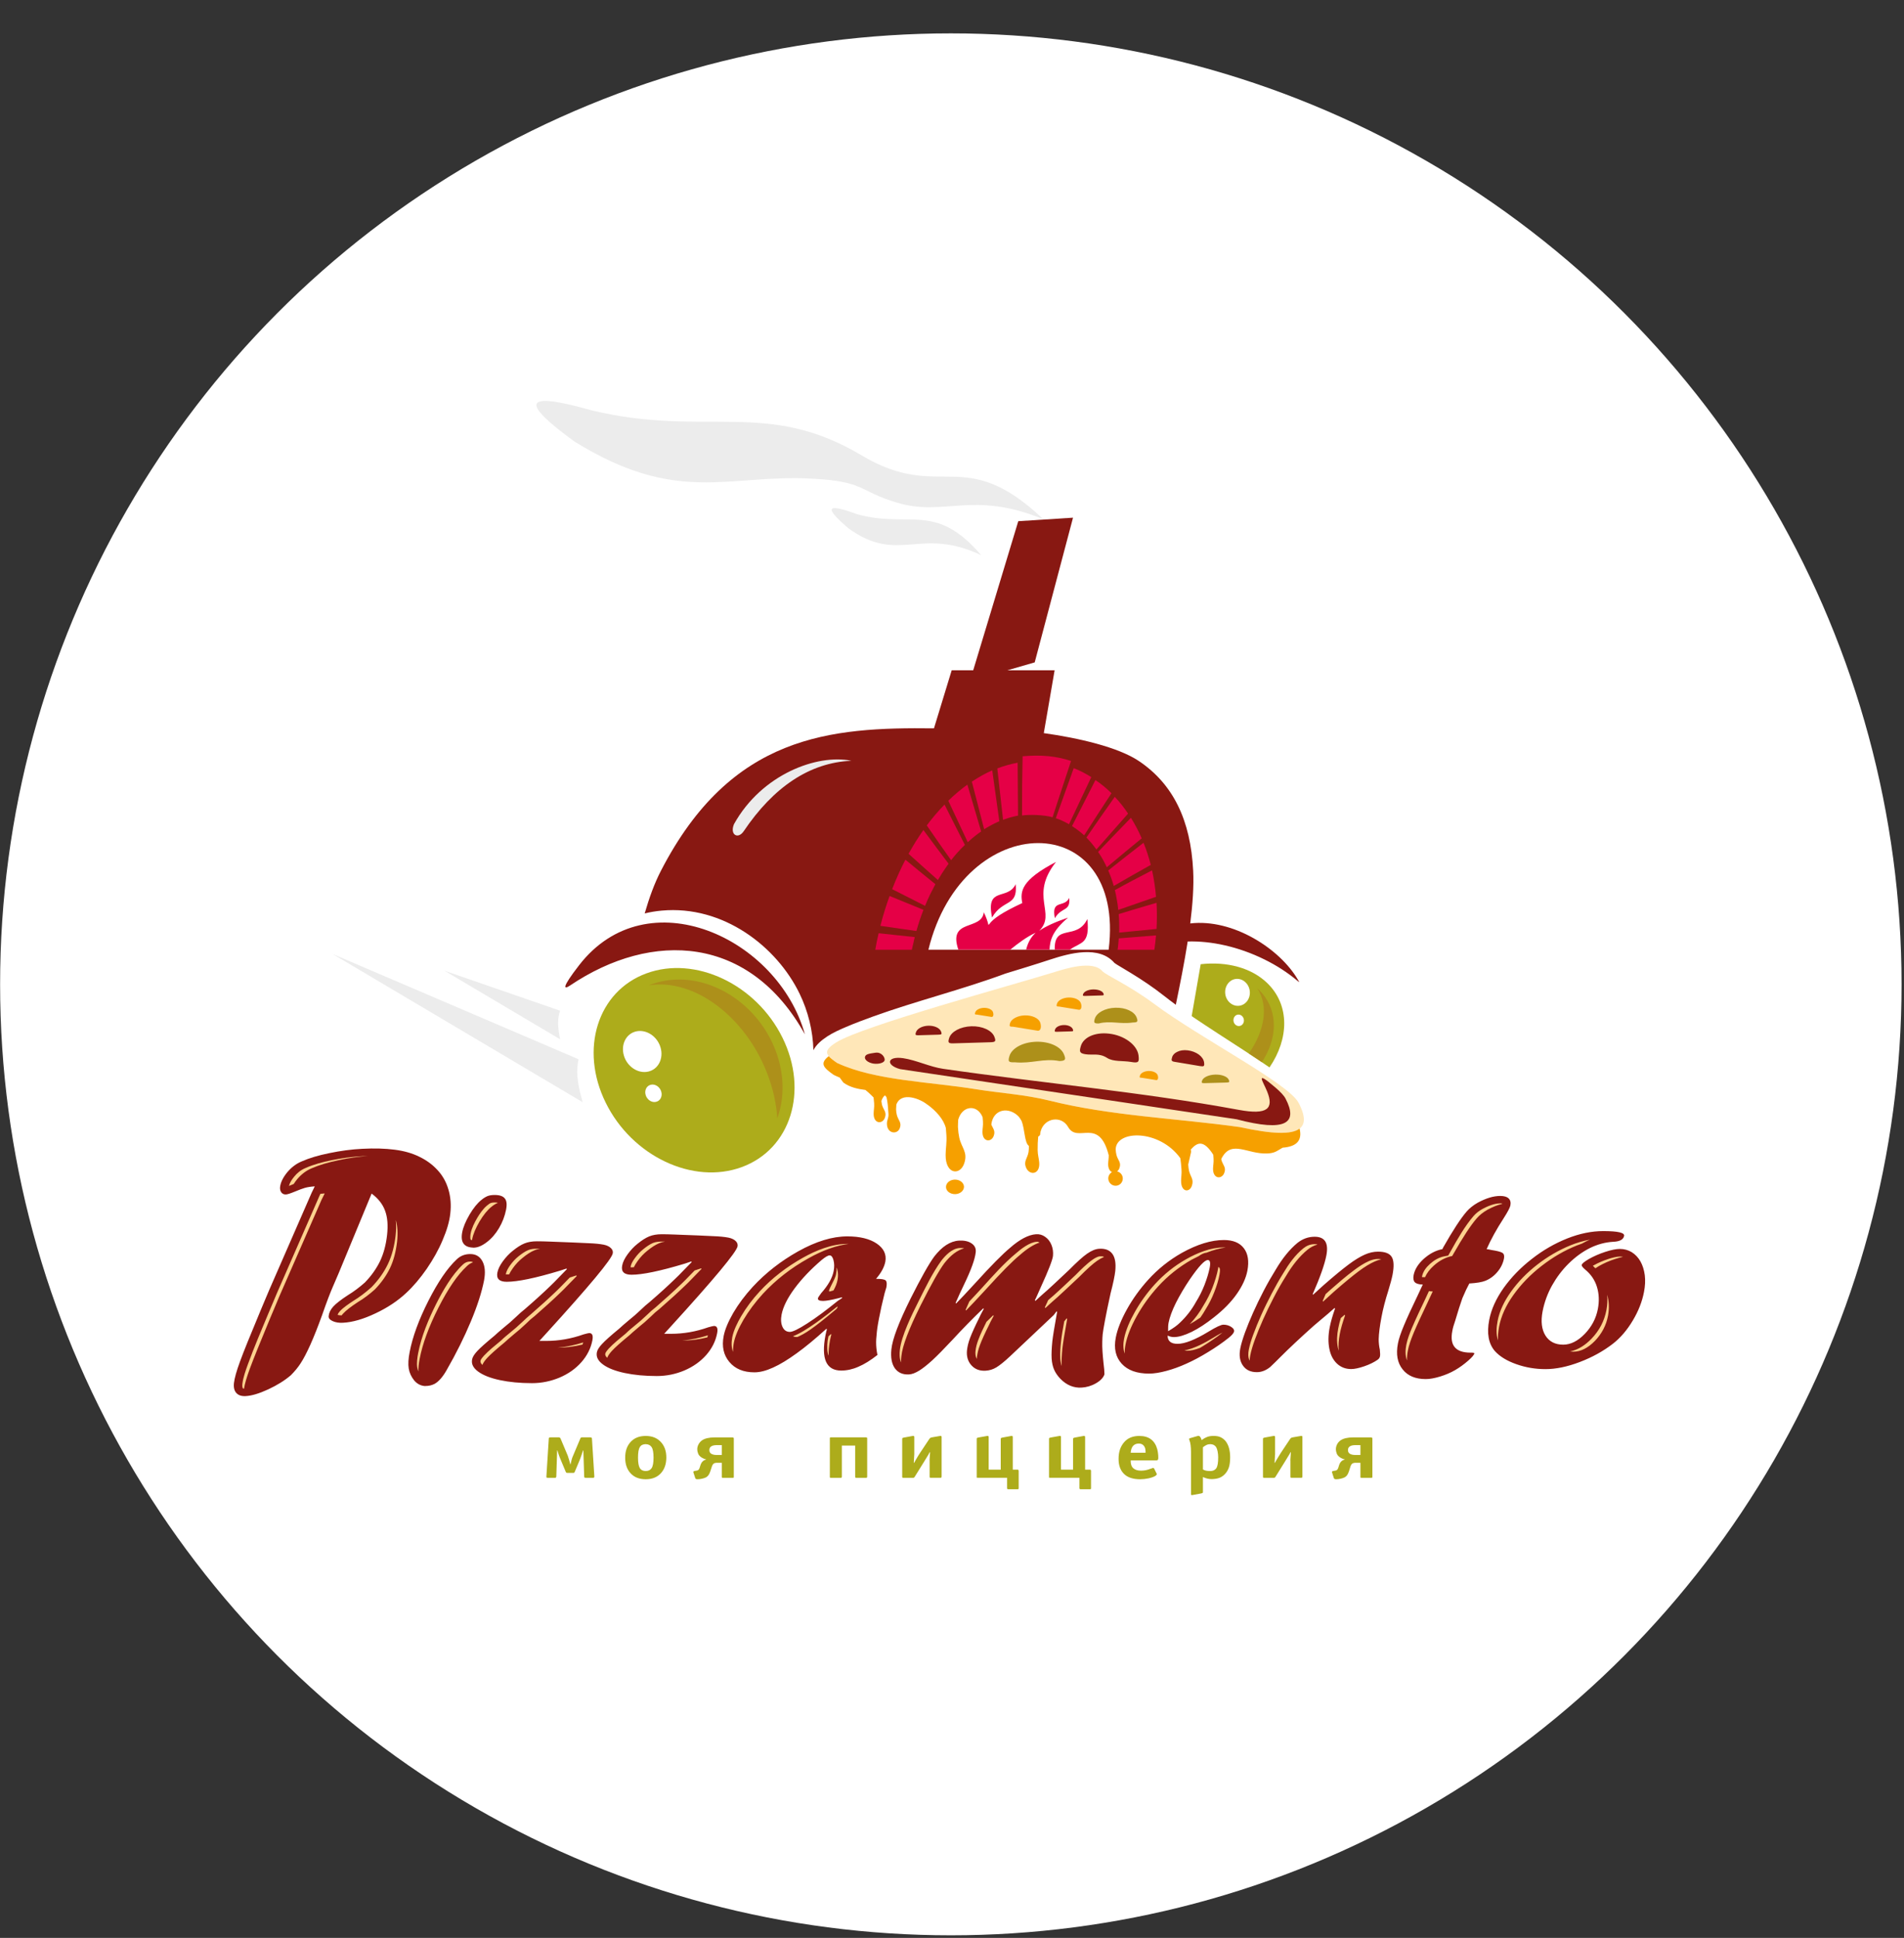 <?xml version="1.0" encoding="UTF-8"?> <svg xmlns="http://www.w3.org/2000/svg" width="57" height="58" viewBox="0 0 57 58" fill="none"><rect x="0" y="0" width="57" height="58" fill="#333333" stroke="none"/> <circle cx="28.465" cy="29.461" r="28.462" fill="white"></circle> <path fill-rule="evenodd" clip-rule="evenodd" d="M43.181 37.386C42.983 37.424 42.8 37.52 42.627 37.673C42.457 37.826 42.354 37.99 42.32 38.163C42.301 38.261 42.314 38.332 42.354 38.375C42.396 38.419 42.476 38.443 42.594 38.446C42.587 38.461 42.568 38.503 42.533 38.575C42.497 38.648 42.467 38.717 42.436 38.783C42.257 39.154 42.12 39.452 42.028 39.674C41.935 39.896 41.874 40.076 41.849 40.213C41.788 40.533 41.834 40.789 41.99 40.984C42.143 41.179 42.375 41.275 42.682 41.275C42.804 41.275 42.947 41.249 43.109 41.2C43.269 41.151 43.423 41.088 43.566 41.004C43.701 40.926 43.827 40.833 43.947 40.729C44.065 40.626 44.128 40.553 44.136 40.509C44.138 40.493 44.115 40.484 44.063 40.484H44.05H44.023C43.577 40.484 43.393 40.267 43.478 39.836C43.494 39.742 43.524 39.643 43.562 39.536C43.648 39.245 43.72 39.018 43.779 38.854C43.858 38.666 43.928 38.521 43.987 38.414C44.204 38.401 44.368 38.374 44.471 38.332C44.61 38.275 44.73 38.186 44.831 38.064C44.934 37.941 44.997 37.808 45.025 37.664C45.039 37.582 45.025 37.526 44.974 37.495C44.923 37.464 44.814 37.437 44.644 37.411C44.599 37.4 44.553 37.391 44.505 37.386C44.631 37.1 44.799 36.795 45.01 36.469C45.136 36.273 45.203 36.144 45.216 36.08C45.233 35.987 45.216 35.916 45.163 35.867C45.111 35.818 45.029 35.794 44.911 35.794C44.711 35.794 44.488 35.861 44.239 35.996C44.105 36.072 43.995 36.16 43.909 36.258C43.728 36.467 43.494 36.826 43.204 37.337L43.181 37.386ZM39.31 38.75L39.628 38.461C39.946 38.183 40.197 37.977 40.38 37.841C40.561 37.706 40.721 37.61 40.857 37.55C40.992 37.49 41.125 37.461 41.253 37.461C41.461 37.461 41.598 37.513 41.663 37.617C41.729 37.722 41.737 37.903 41.687 38.161C41.666 38.268 41.623 38.425 41.56 38.634C41.472 38.91 41.404 39.17 41.358 39.416C41.306 39.689 41.278 39.911 41.274 40.082C41.274 40.185 41.285 40.291 41.308 40.395C41.318 40.493 41.32 40.56 41.312 40.595C41.303 40.64 41.278 40.673 41.24 40.698C41.135 40.771 41.002 40.837 40.845 40.891C40.685 40.946 40.554 40.975 40.451 40.975C40.285 40.975 40.144 40.922 40.028 40.815C39.912 40.706 39.834 40.56 39.797 40.369C39.759 40.18 39.761 39.967 39.807 39.727C39.837 39.569 39.891 39.38 39.967 39.165L39.952 39.148C39.803 39.281 39.681 39.385 39.588 39.461C39.496 39.538 39.411 39.611 39.329 39.68C38.936 40.031 38.599 40.346 38.317 40.629C38.208 40.738 38.111 40.835 38.022 40.917C37.894 41.019 37.761 41.068 37.627 41.068C37.439 41.068 37.3 41.002 37.208 40.869C37.117 40.738 37.09 40.569 37.13 40.36C37.155 40.231 37.202 40.074 37.269 39.887C37.338 39.7 37.418 39.501 37.513 39.289C37.608 39.076 37.713 38.858 37.831 38.632C37.947 38.408 38.071 38.194 38.197 37.99C38.397 37.653 38.61 37.391 38.841 37.2C38.997 37.077 39.167 37.015 39.357 37.015C39.662 37.015 39.778 37.2 39.708 37.57C39.656 37.843 39.519 38.23 39.298 38.734L39.31 38.75ZM34.969 39.842C35.12 39.756 35.24 39.671 35.324 39.587C35.514 39.407 35.674 39.203 35.802 38.97C35.897 38.819 35.983 38.65 36.057 38.463C36.13 38.275 36.183 38.101 36.215 37.939C36.244 37.788 36.225 37.712 36.158 37.712C36.063 37.712 35.884 37.904 35.617 38.294C35.459 38.528 35.322 38.761 35.204 38.992C35.089 39.225 35.015 39.425 34.983 39.592C34.971 39.652 34.969 39.734 34.969 39.842ZM34.954 39.973C35.015 40.002 35.078 40.018 35.143 40.018C35.286 40.018 35.463 39.965 35.676 39.862C35.886 39.758 36.109 39.612 36.343 39.425C36.627 39.203 36.856 38.97 37.025 38.728C37.195 38.486 37.3 38.254 37.343 38.032C37.397 37.746 37.361 37.52 37.237 37.359C37.113 37.195 36.913 37.113 36.64 37.113C36.261 37.113 35.84 37.242 35.375 37.501C34.998 37.715 34.663 37.983 34.373 38.303C34.125 38.577 33.912 38.872 33.737 39.187C33.563 39.501 33.451 39.783 33.403 40.033C33.34 40.36 33.401 40.62 33.582 40.817C33.763 41.013 34.034 41.111 34.4 41.111C34.548 41.111 34.718 41.084 34.916 41.031C35.114 40.978 35.314 40.906 35.518 40.813C35.722 40.722 35.939 40.607 36.166 40.467C36.393 40.329 36.6 40.187 36.781 40.042C36.882 39.962 36.934 39.898 36.945 39.849C36.953 39.802 36.926 39.756 36.856 39.712C36.789 39.669 36.711 39.647 36.625 39.647C36.555 39.647 36.404 39.718 36.175 39.858C35.777 40.1 35.469 40.22 35.253 40.22C35.053 40.22 34.956 40.138 34.954 39.973ZM31.546 39.359L30.233 40.598C30.065 40.755 29.928 40.864 29.829 40.924C29.73 40.984 29.623 41.017 29.509 41.024C29.332 41.035 29.189 40.982 29.082 40.864C28.975 40.746 28.93 40.595 28.949 40.411C28.962 40.298 28.991 40.173 29.044 40.036C29.095 39.902 29.187 39.696 29.322 39.425C29.347 39.369 29.372 39.319 29.395 39.278C29.419 39.236 29.438 39.201 29.452 39.172L29.436 39.158C29.124 39.458 28.817 39.771 28.512 40.102C28.259 40.373 28.057 40.577 27.91 40.713C27.762 40.847 27.632 40.951 27.518 41.022C27.402 41.093 27.303 41.13 27.219 41.135C27.03 41.148 26.889 41.086 26.79 40.953C26.695 40.818 26.66 40.629 26.685 40.386C26.716 40.078 26.908 39.574 27.259 38.868C27.573 38.243 27.811 37.822 27.968 37.608C28.2 37.308 28.446 37.148 28.705 37.131C28.861 37.122 28.989 37.148 29.084 37.213C29.181 37.277 29.223 37.366 29.21 37.479C29.189 37.686 29.071 38.01 28.861 38.446C28.781 38.61 28.697 38.792 28.608 38.996L28.623 39.012C28.745 38.89 28.937 38.685 29.206 38.392C29.667 37.883 30.012 37.535 30.239 37.346C30.532 37.089 30.793 36.955 31.016 36.94C31.115 36.933 31.206 36.958 31.288 37.017C31.372 37.075 31.435 37.155 31.477 37.258C31.519 37.36 31.534 37.471 31.523 37.588C31.511 37.706 31.391 38.017 31.161 38.519C31.113 38.623 31.077 38.706 31.052 38.765C31.027 38.825 31.001 38.876 30.98 38.917L30.999 38.934C31.046 38.892 31.085 38.856 31.119 38.823C31.155 38.792 31.195 38.756 31.237 38.717C31.279 38.681 31.319 38.647 31.357 38.612C31.443 38.535 31.66 38.334 32.007 38.006C32.239 37.772 32.42 37.608 32.548 37.52C32.677 37.431 32.794 37.382 32.906 37.375C33.087 37.364 33.218 37.415 33.3 37.526C33.382 37.637 33.411 37.808 33.388 38.037C33.373 38.179 33.327 38.403 33.247 38.71C33.171 39.058 33.114 39.329 33.079 39.523C33.041 39.72 33.02 39.856 33.011 39.934C33.005 39.993 33.001 40.065 32.999 40.156C32.996 40.245 32.999 40.34 33.005 40.444C33.011 40.544 33.022 40.657 33.034 40.78C33.053 40.929 33.064 41.048 33.064 41.133C33.03 41.233 32.944 41.324 32.809 41.401C32.675 41.479 32.529 41.521 32.38 41.53C32.142 41.544 31.93 41.457 31.742 41.264C31.66 41.177 31.597 41.086 31.557 40.993C31.517 40.902 31.492 40.791 31.483 40.66C31.475 40.529 31.483 40.356 31.504 40.142C31.519 40.002 31.567 39.707 31.647 39.263L31.631 39.247L31.546 39.359ZM24.759 39.769L24.755 39.785L24.74 39.769C24.412 40.067 24.115 40.313 23.852 40.502C23.589 40.693 23.353 40.837 23.143 40.931C22.934 41.026 22.749 41.073 22.587 41.073C22.259 41.073 22.01 40.971 21.836 40.764C21.661 40.558 21.604 40.3 21.665 39.983C21.703 39.791 21.798 39.56 21.953 39.292C22.109 39.027 22.303 38.767 22.537 38.512C22.922 38.097 23.376 37.742 23.896 37.451C24.431 37.153 24.919 37.004 25.365 37.004C25.738 37.004 26.032 37.075 26.245 37.218C26.457 37.362 26.544 37.544 26.504 37.762C26.472 37.924 26.382 38.093 26.226 38.275C26.384 38.275 26.481 38.29 26.514 38.323C26.548 38.354 26.556 38.426 26.533 38.543C26.535 38.532 26.516 38.588 26.481 38.712C26.413 38.983 26.356 39.238 26.312 39.472C26.289 39.596 26.272 39.691 26.264 39.752C26.255 39.816 26.247 39.889 26.241 39.971C26.232 40.054 26.228 40.12 26.228 40.169C26.228 40.298 26.241 40.425 26.268 40.553C26.062 40.715 25.872 40.833 25.695 40.907C25.521 40.984 25.35 41.02 25.184 41.02C24.734 41.02 24.578 40.667 24.713 39.96C24.73 39.882 24.744 39.816 24.759 39.769ZM25.199 38.828L25.11 38.852C24.892 38.907 24.734 38.936 24.641 38.936C24.527 38.936 24.475 38.908 24.488 38.852C24.492 38.834 24.525 38.781 24.586 38.701C24.795 38.466 24.917 38.248 24.957 38.043C24.98 37.924 24.978 37.817 24.953 37.719C24.927 37.622 24.89 37.573 24.835 37.573C24.788 37.573 24.709 37.619 24.595 37.713C24.271 37.99 24.001 38.274 23.787 38.563C23.572 38.854 23.444 39.114 23.399 39.341C23.37 39.49 23.38 39.616 23.427 39.716C23.473 39.814 23.547 39.863 23.646 39.863C23.73 39.863 23.904 39.78 24.168 39.609C24.433 39.44 24.736 39.214 25.079 38.936L25.214 38.847L25.199 38.828ZM20.693 37.755L20.708 37.772C20.573 37.91 20.476 38.008 20.417 38.07C20.358 38.132 20.293 38.199 20.217 38.27C20.007 38.475 19.75 38.708 19.449 38.968L19.319 39.076L19.19 39.196L19.005 39.365L18.832 39.509C18.683 39.634 18.586 39.718 18.544 39.76C18.287 39.971 18.115 40.125 18.024 40.224C17.934 40.32 17.881 40.404 17.868 40.476C17.843 40.611 17.904 40.731 18.054 40.84C18.201 40.948 18.418 41.033 18.7 41.093C18.982 41.153 19.302 41.184 19.662 41.184C19.95 41.184 20.226 41.128 20.489 41.017C20.75 40.906 20.968 40.751 21.141 40.556C21.314 40.36 21.423 40.142 21.469 39.903C21.497 39.758 21.467 39.685 21.375 39.685C21.354 39.685 21.297 39.7 21.204 39.725C20.836 39.856 20.463 39.92 20.089 39.92H19.883L20.089 39.694C21.383 38.274 22.046 37.477 22.08 37.302C22.09 37.244 22.073 37.191 22.025 37.144C21.977 37.097 21.905 37.062 21.81 37.042C21.699 37.02 21.543 37.004 21.347 36.997C21.152 36.987 20.769 36.969 20.194 36.949C20.112 36.947 20.04 36.944 19.979 36.942C19.916 36.94 19.859 36.94 19.811 36.94C19.664 36.94 19.54 36.962 19.436 37.004C19.331 37.047 19.213 37.122 19.083 37.228C18.975 37.313 18.879 37.417 18.788 37.541C18.7 37.662 18.645 37.775 18.626 37.877C18.59 38.061 18.685 38.152 18.906 38.152C19.232 38.152 19.761 38.042 20.493 37.822L20.693 37.755ZM16.957 37.968L16.972 37.984C16.837 38.121 16.74 38.221 16.681 38.283C16.622 38.344 16.557 38.412 16.481 38.483C16.271 38.687 16.014 38.921 15.713 39.181L15.583 39.289L15.454 39.409L15.269 39.578L15.097 39.721C14.947 39.847 14.85 39.931 14.808 39.973C14.552 40.184 14.379 40.338 14.288 40.436C14.198 40.533 14.145 40.617 14.133 40.689C14.107 40.824 14.168 40.944 14.318 41.053C14.465 41.16 14.682 41.246 14.964 41.306C15.246 41.366 15.566 41.397 15.926 41.397C16.214 41.397 16.49 41.34 16.753 41.23C17.014 41.119 17.233 40.964 17.405 40.769C17.578 40.573 17.687 40.355 17.734 40.116C17.761 39.971 17.732 39.898 17.639 39.898C17.618 39.898 17.561 39.913 17.468 39.938C17.1 40.069 16.728 40.133 16.353 40.133H16.147L16.353 39.907C17.647 38.486 18.31 37.69 18.344 37.513C18.355 37.455 18.338 37.402 18.289 37.355C18.241 37.308 18.172 37.273 18.075 37.253C17.963 37.231 17.809 37.215 17.612 37.208C17.416 37.199 17.033 37.18 16.458 37.16C16.376 37.157 16.305 37.155 16.244 37.153C16.18 37.151 16.124 37.151 16.075 37.151C15.928 37.151 15.804 37.173 15.701 37.215C15.595 37.258 15.477 37.333 15.347 37.439C15.24 37.524 15.143 37.628 15.052 37.752C14.964 37.873 14.909 37.988 14.89 38.088C14.855 38.272 14.949 38.363 15.17 38.363C15.496 38.363 16.025 38.254 16.757 38.033L16.957 37.968ZM14.16 37.34C13.889 37.331 13.779 37.177 13.838 36.877C13.867 36.726 13.941 36.551 14.057 36.351C14.175 36.153 14.295 36.005 14.415 35.911C14.478 35.858 14.539 35.822 14.596 35.798C14.655 35.776 14.724 35.765 14.81 35.765C14.956 35.765 15.057 35.8 15.111 35.867C15.168 35.934 15.181 36.045 15.151 36.202C15.113 36.396 15.042 36.582 14.939 36.757C14.836 36.931 14.714 37.071 14.572 37.178C14.431 37.286 14.299 37.342 14.175 37.342H14.16V37.34ZM12.725 41.484C12.594 41.475 12.487 41.419 12.399 41.315C12.312 41.206 12.257 41.086 12.236 40.959C12.215 40.831 12.224 40.667 12.264 40.464C12.35 40.013 12.537 39.501 12.826 38.93C13.114 38.363 13.396 37.95 13.672 37.693C13.781 37.586 13.918 37.533 14.078 37.533C14.246 37.533 14.368 37.606 14.444 37.752C14.52 37.897 14.535 38.086 14.491 38.323C14.423 38.67 14.293 39.079 14.097 39.547C13.901 40.016 13.661 40.502 13.371 41.006C13.257 41.208 13.137 41.346 13.013 41.417C12.929 41.461 12.836 41.482 12.735 41.482H12.725V41.484ZM9.33 35.698L8.057 38.614L7.92 38.939L7.794 39.239C7.488 39.971 7.284 40.475 7.183 40.755C7.08 41.035 7.021 41.248 7.004 41.393C6.99 41.524 7.013 41.624 7.076 41.692C7.139 41.761 7.229 41.79 7.354 41.784C7.537 41.775 7.762 41.706 8.031 41.582C8.299 41.457 8.524 41.317 8.707 41.16C8.823 41.044 8.922 40.924 8.999 40.804C9.178 40.531 9.393 40.053 9.641 39.365C9.78 38.965 9.888 38.685 9.961 38.519L10.14 38.103L11.125 35.723C11.323 35.869 11.456 36.04 11.527 36.234C11.601 36.431 11.62 36.671 11.588 36.96C11.555 37.262 11.483 37.524 11.376 37.748C11.268 37.97 11.119 38.183 10.923 38.385C10.761 38.528 10.593 38.656 10.416 38.763C10.207 38.899 10.06 39.014 9.978 39.103C9.896 39.194 9.85 39.287 9.839 39.387C9.831 39.45 9.873 39.501 9.959 39.54C10.046 39.58 10.149 39.596 10.271 39.589C10.555 39.574 10.877 39.481 11.239 39.309C11.603 39.138 11.908 38.934 12.159 38.699C12.375 38.499 12.579 38.257 12.775 37.975C12.969 37.691 13.131 37.404 13.253 37.111C13.379 36.818 13.455 36.555 13.48 36.324C13.51 36.067 13.491 35.827 13.425 35.603C13.36 35.38 13.253 35.187 13.101 35.023C12.952 34.859 12.771 34.726 12.558 34.623C12.346 34.517 12.098 34.446 11.816 34.41C11.531 34.373 11.209 34.364 10.845 34.383C10.521 34.399 10.195 34.443 9.862 34.512C9.528 34.579 9.252 34.663 9.035 34.759C8.869 34.827 8.724 34.937 8.597 35.088C8.473 35.241 8.402 35.385 8.385 35.523C8.377 35.59 8.391 35.645 8.423 35.689C8.456 35.732 8.503 35.752 8.56 35.749C8.61 35.747 8.701 35.716 8.837 35.66C8.951 35.612 9.048 35.576 9.128 35.552C9.21 35.529 9.309 35.514 9.423 35.507L9.33 35.698ZM47.996 36.846C48.432 36.846 48.64 36.893 48.621 36.989C48.6 37.099 48.491 37.158 48.293 37.166C48.055 37.18 47.822 37.242 47.594 37.355C47.369 37.468 47.159 37.622 46.961 37.817C46.763 38.012 46.599 38.232 46.462 38.475C46.327 38.719 46.233 38.977 46.18 39.25C46.123 39.549 46.153 39.791 46.266 39.973C46.38 40.154 46.559 40.245 46.797 40.245C47.02 40.245 47.234 40.138 47.443 39.923C47.649 39.709 47.782 39.46 47.836 39.172C47.88 38.938 47.87 38.719 47.807 38.514C47.744 38.308 47.624 38.135 47.453 37.995C47.38 37.932 47.346 37.888 47.352 37.859C47.358 37.821 47.43 37.761 47.565 37.682C47.716 37.597 47.878 37.526 48.057 37.468C48.234 37.41 48.381 37.38 48.493 37.38C48.623 37.38 48.743 37.413 48.849 37.477C48.954 37.542 49.042 37.635 49.11 37.753C49.177 37.873 49.219 38.01 49.24 38.166C49.259 38.321 49.251 38.486 49.217 38.663C49.162 38.954 49.049 39.243 48.878 39.527C48.708 39.812 48.51 40.042 48.287 40.216C47.998 40.44 47.668 40.622 47.295 40.764C46.923 40.906 46.58 40.977 46.266 40.977C45.963 40.977 45.673 40.928 45.391 40.828C45.111 40.729 44.898 40.598 44.753 40.438C44.562 40.218 44.505 39.905 44.583 39.503C44.644 39.185 44.789 38.867 45.014 38.548C45.241 38.23 45.521 37.941 45.856 37.681C46.188 37.42 46.542 37.217 46.914 37.068C47.287 36.92 47.647 36.846 47.996 36.846Z" fill="#881812"></path> <path fill-rule="evenodd" clip-rule="evenodd" d="M11.849 36.514C11.866 36.671 11.86 36.829 11.843 36.982C11.809 37.271 11.742 37.562 11.613 37.833C11.491 38.086 11.325 38.317 11.121 38.526L11.115 38.532L11.108 38.537C10.942 38.685 10.763 38.823 10.567 38.941C10.443 39.023 10.277 39.134 10.178 39.241C10.146 39.276 10.121 39.312 10.107 39.354C10.144 39.365 10.189 39.368 10.229 39.368C10.243 39.349 10.258 39.328 10.277 39.31C10.359 39.221 10.506 39.107 10.715 38.97C10.892 38.865 11.06 38.737 11.222 38.592C11.418 38.39 11.567 38.177 11.675 37.955C11.782 37.731 11.851 37.469 11.887 37.167C11.914 36.913 11.902 36.696 11.849 36.514ZM9.568 35.781L8.297 38.688L8.16 39.014L8.033 39.314C7.825 39.812 7.61 40.316 7.425 40.822C7.36 41.002 7.278 41.226 7.257 41.415C7.253 41.446 7.248 41.526 7.274 41.553C7.28 41.56 7.293 41.562 7.305 41.562C7.326 41.42 7.385 41.22 7.48 40.962C7.583 40.682 7.787 40.176 8.09 39.447L8.217 39.147L8.353 38.821L9.627 35.907L9.721 35.719C9.677 35.721 9.633 35.725 9.593 35.73L9.568 35.781ZM47.356 37.222C47.392 37.202 47.43 37.182 47.468 37.162C47.512 37.14 47.554 37.12 47.599 37.102C47.401 37.137 47.207 37.195 47.022 37.269C46.658 37.417 46.325 37.615 46.026 37.846C45.717 38.086 45.447 38.359 45.231 38.665C45.039 38.934 44.892 39.227 44.833 39.539C44.799 39.72 44.782 39.934 44.848 40.118C44.839 39.994 44.85 39.858 44.877 39.711C44.938 39.392 45.081 39.074 45.309 38.755C45.536 38.437 45.816 38.148 46.151 37.888C46.485 37.628 46.837 37.424 47.209 37.275C47.262 37.257 47.308 37.238 47.356 37.222ZM48.114 38.752C48.129 38.905 48.12 39.059 48.091 39.212C48.03 39.532 47.883 39.82 47.643 40.069C47.472 40.245 47.26 40.396 47.003 40.449C47.034 40.453 47.066 40.455 47.1 40.455C47.323 40.455 47.537 40.347 47.746 40.133C47.952 39.918 48.085 39.669 48.139 39.381C48.179 39.157 48.171 38.948 48.114 38.752ZM47.685 37.884C47.712 37.908 47.737 37.933 47.761 37.959C47.79 37.939 47.824 37.917 47.866 37.893C48.017 37.808 48.179 37.735 48.358 37.679C48.442 37.651 48.518 37.631 48.588 37.617C48.558 37.611 48.529 37.608 48.497 37.608C48.39 37.608 48.249 37.648 48.15 37.68C47.996 37.731 47.847 37.793 47.71 37.871C47.702 37.875 47.693 37.88 47.685 37.884ZM42.779 38.641L42.77 38.659C42.737 38.728 42.707 38.797 42.674 38.867C42.535 39.157 42.394 39.452 42.267 39.749C42.202 39.905 42.133 40.083 42.101 40.247C42.072 40.4 42.063 40.569 42.122 40.718C42.118 40.626 42.126 40.525 42.148 40.418C42.173 40.28 42.234 40.102 42.326 39.88C42.419 39.658 42.558 39.361 42.735 38.988C42.764 38.923 42.796 38.854 42.831 38.781C42.867 38.708 42.886 38.666 42.892 38.652C42.85 38.652 42.812 38.648 42.779 38.641ZM44.97 36.02C44.951 36.016 44.928 36.016 44.915 36.016C44.732 36.016 44.53 36.103 44.383 36.182C44.282 36.238 44.191 36.307 44.117 36.391C43.856 36.693 43.627 37.093 43.438 37.433L43.355 37.579L43.233 37.602C43.067 37.635 42.926 37.724 42.81 37.828C42.695 37.931 42.6 38.055 42.573 38.199C42.571 38.204 42.571 38.213 42.568 38.222C42.581 38.224 42.592 38.224 42.6 38.224L42.661 38.226C42.714 38.106 42.8 37.99 42.924 37.879C43.094 37.726 43.28 37.63 43.475 37.591L43.503 37.542C43.793 37.031 44.027 36.673 44.208 36.465C44.292 36.367 44.404 36.278 44.538 36.203C44.69 36.121 44.833 36.065 44.966 36.032C44.968 36.027 44.968 36.023 44.97 36.02ZM40.14 39.449C40.108 39.552 40.081 39.656 40.062 39.76C40.026 39.945 40.013 40.142 40.051 40.329C40.058 40.36 40.066 40.393 40.077 40.424C40.064 40.273 40.074 40.109 40.108 39.931C40.138 39.772 40.192 39.583 40.268 39.368L40.253 39.352C40.213 39.385 40.175 39.418 40.14 39.449ZM39.439 37.249C39.422 37.238 39.376 37.237 39.357 37.237C39.222 37.237 39.115 37.284 39.018 37.362C38.772 37.56 38.58 37.833 38.424 38.095C38.296 38.301 38.178 38.51 38.067 38.723C37.957 38.936 37.85 39.15 37.753 39.368C37.667 39.561 37.587 39.756 37.515 39.952C37.462 40.096 37.414 40.247 37.385 40.395C37.366 40.5 37.357 40.626 37.412 40.725C37.412 40.675 37.418 40.622 37.429 40.566C37.454 40.436 37.5 40.28 37.568 40.093C37.637 39.905 37.717 39.707 37.812 39.494C37.907 39.281 38.012 39.063 38.13 38.837C38.245 38.612 38.367 38.399 38.496 38.195C38.694 37.859 38.908 37.597 39.14 37.406C39.233 37.329 39.334 37.278 39.439 37.249ZM41.354 37.688C41.314 37.682 41.272 37.68 41.253 37.68C41.156 37.68 41.062 37.708 40.975 37.746C40.824 37.813 40.676 37.913 40.548 38.008C40.293 38.197 40.049 38.41 39.816 38.614L39.685 38.732C39.658 38.799 39.626 38.868 39.597 38.939L39.609 38.956L39.927 38.666C40.245 38.388 40.495 38.182 40.678 38.046C40.859 37.911 41.019 37.815 41.156 37.755C41.221 37.726 41.289 37.704 41.354 37.688ZM35.924 40.342C35.956 40.324 35.985 40.305 36.015 40.287C36.217 40.163 36.414 40.029 36.597 39.885C36.507 39.923 36.372 40.007 36.318 40.04C36.084 40.182 35.764 40.358 35.457 40.42C35.484 40.425 35.514 40.427 35.545 40.427C35.653 40.427 35.777 40.398 35.924 40.342ZM36.473 37.921C36.471 37.939 36.469 37.957 36.465 37.975C36.429 38.164 36.368 38.352 36.299 38.534C36.227 38.719 36.137 38.899 36.029 39.072C35.916 39.274 35.779 39.463 35.617 39.632C35.726 39.572 35.834 39.505 35.935 39.434C35.993 39.352 36.048 39.267 36.099 39.176C36.194 39.025 36.28 38.856 36.353 38.668C36.427 38.481 36.48 38.306 36.509 38.144C36.536 38.01 36.524 37.935 36.473 37.921ZM35.886 37.595C35.962 37.539 36.042 37.5 36.122 37.491C36.322 37.413 36.511 37.36 36.692 37.337C36.673 37.335 36.657 37.335 36.638 37.335C36.24 37.335 35.838 37.502 35.512 37.686C35.15 37.89 34.838 38.146 34.571 38.439C34.333 38.701 34.131 38.983 33.965 39.283C33.828 39.527 33.704 39.8 33.651 40.069C33.624 40.214 33.617 40.371 33.672 40.511C33.67 40.425 33.676 40.334 33.695 40.238C33.744 39.989 33.855 39.707 34.03 39.392C34.205 39.078 34.417 38.783 34.666 38.508C34.958 38.186 35.293 37.921 35.667 37.706C35.743 37.666 35.815 37.63 35.886 37.595ZM31.86 39.549C31.822 39.754 31.784 39.963 31.763 40.165C31.746 40.324 31.732 40.493 31.742 40.653C31.746 40.729 31.759 40.809 31.784 40.884V40.871C31.776 40.74 31.784 40.567 31.805 40.353C31.82 40.213 31.868 39.918 31.948 39.474L31.932 39.458L31.86 39.549ZM29.532 39.561C29.444 39.738 29.353 39.923 29.286 40.105C29.246 40.211 29.215 40.322 29.204 40.433C29.195 40.514 29.202 40.6 29.242 40.673C29.242 40.655 29.244 40.638 29.246 40.62C29.259 40.507 29.288 40.382 29.341 40.245C29.391 40.111 29.482 39.905 29.619 39.634C29.644 39.578 29.669 39.529 29.692 39.487C29.715 39.447 29.734 39.41 29.749 39.381L29.732 39.367C29.667 39.43 29.6 39.494 29.532 39.561ZM28.863 37.362C28.819 37.351 28.768 37.351 28.724 37.353C28.495 37.368 28.299 37.58 28.185 37.726C27.922 38.083 27.689 38.568 27.495 38.956C27.301 39.341 26.984 39.983 26.939 40.404C26.927 40.514 26.925 40.664 26.975 40.778C26.973 40.72 26.975 40.656 26.984 40.591C27.015 40.283 27.207 39.78 27.558 39.074C27.872 38.448 28.11 38.028 28.267 37.813C28.457 37.569 28.655 37.419 28.863 37.362ZM31.121 37.189C31.096 37.173 31.069 37.162 31.035 37.166C30.825 37.178 30.561 37.384 30.422 37.506L30.416 37.511C30.063 37.802 29.709 38.201 29.408 38.534C29.28 38.674 29.151 38.814 29.019 38.952C28.983 39.032 28.945 39.117 28.907 39.205L28.922 39.221C29.042 39.099 29.235 38.894 29.505 38.601C29.966 38.092 30.309 37.744 30.538 37.557C30.751 37.369 30.945 37.248 31.121 37.189ZM33.053 37.62C33.018 37.599 32.973 37.599 32.927 37.602C32.855 37.606 32.765 37.662 32.712 37.699C32.536 37.821 32.352 38.006 32.205 38.155L32.199 38.161C31.982 38.364 31.765 38.574 31.542 38.772C31.502 38.806 31.462 38.841 31.42 38.877L31.376 38.917L31.351 38.976C31.325 39.036 31.3 39.087 31.279 39.13L31.298 39.147C31.344 39.105 31.382 39.068 31.418 39.036C31.454 39.005 31.494 38.968 31.536 38.93C31.578 38.894 31.618 38.859 31.656 38.825C31.742 38.748 31.959 38.546 32.306 38.219C32.538 37.984 32.719 37.821 32.847 37.733C32.921 37.682 32.988 37.646 33.053 37.62ZM20.796 38.024C20.735 38.086 20.676 38.148 20.617 38.208C20.55 38.279 20.48 38.348 20.409 38.417C20.158 38.659 19.895 38.894 19.63 39.125L19.624 39.13L19.5 39.232L19.375 39.349L19.188 39.521L19.011 39.669C18.921 39.743 18.82 39.825 18.738 39.907L18.729 39.914L18.721 39.922C18.557 40.056 18.365 40.211 18.224 40.362C18.195 40.395 18.129 40.469 18.121 40.511C18.11 40.562 18.14 40.604 18.178 40.638C18.201 40.576 18.249 40.507 18.321 40.429C18.411 40.331 18.584 40.176 18.841 39.965C18.883 39.923 18.98 39.84 19.129 39.714L19.302 39.57L19.487 39.401L19.613 39.281L19.744 39.174C20.045 38.912 20.301 38.679 20.512 38.475C20.588 38.404 20.653 38.337 20.712 38.275C20.771 38.215 20.865 38.115 21.002 37.977L20.988 37.961L20.796 38.024ZM19.906 37.16H19.811C19.723 37.16 19.626 37.169 19.546 37.202C19.445 37.244 19.34 37.322 19.258 37.388C19.159 37.466 19.076 37.559 19.005 37.657C18.95 37.731 18.893 37.824 18.879 37.911C18.879 37.915 18.877 37.921 18.877 37.928C18.889 37.928 18.9 37.93 18.906 37.93C18.929 37.93 18.952 37.93 18.975 37.928C19.003 37.87 19.041 37.808 19.085 37.746C19.173 37.622 19.272 37.519 19.38 37.433C19.51 37.326 19.628 37.253 19.733 37.209C19.786 37.186 19.845 37.169 19.906 37.16ZM21.194 39.965C20.943 40.045 20.686 40.1 20.423 40.123C20.674 40.122 20.924 40.089 21.175 40.027C21.181 40.009 21.187 39.987 21.194 39.965ZM16.172 37.373C16.14 37.373 16.109 37.373 16.077 37.373C15.989 37.373 15.892 37.382 15.812 37.415C15.711 37.457 15.606 37.535 15.524 37.6C15.425 37.679 15.343 37.771 15.271 37.87C15.219 37.944 15.162 38.037 15.145 38.124C15.145 38.128 15.143 38.133 15.143 38.141C15.155 38.141 15.166 38.142 15.172 38.142C15.195 38.142 15.219 38.142 15.242 38.141C15.269 38.083 15.307 38.022 15.351 37.959C15.44 37.835 15.539 37.731 15.646 37.646C15.776 37.539 15.894 37.464 15.999 37.422C16.052 37.398 16.109 37.384 16.172 37.373ZM17.439 40.242C17.448 40.22 17.454 40.2 17.46 40.178C17.21 40.258 16.953 40.313 16.69 40.336C16.938 40.334 17.189 40.303 17.439 40.242ZM15.766 39.445L15.642 39.561L15.452 39.734L15.275 39.882C15.185 39.956 15.084 40.038 15.002 40.12L14.993 40.127L14.985 40.134C14.821 40.269 14.629 40.424 14.488 40.575C14.459 40.607 14.394 40.682 14.385 40.724C14.375 40.775 14.404 40.816 14.442 40.851C14.465 40.789 14.514 40.72 14.585 40.642C14.676 40.544 14.848 40.389 15.105 40.178C15.147 40.136 15.244 40.053 15.393 39.927L15.566 39.783L15.751 39.614L15.877 39.494L16.008 39.387C16.309 39.125 16.566 38.892 16.776 38.688C16.852 38.617 16.917 38.55 16.976 38.488C17.035 38.428 17.13 38.328 17.267 38.19L17.252 38.173L17.056 38.237C16.995 38.299 16.936 38.361 16.877 38.421C16.81 38.492 16.74 38.561 16.669 38.63C16.418 38.872 16.155 39.107 15.89 39.338L15.884 39.343L15.766 39.445ZM14.16 37.779C14.139 37.764 14.114 37.757 14.078 37.757C13.99 37.757 13.922 37.786 13.859 37.846C13.527 38.153 13.255 38.637 13.061 39.019C12.826 39.487 12.615 39.994 12.518 40.5C12.493 40.631 12.47 40.795 12.491 40.927C12.497 40.969 12.51 41.009 12.525 41.047C12.523 40.942 12.535 40.816 12.563 40.671C12.649 40.22 12.836 39.709 13.125 39.138C13.413 38.57 13.695 38.157 13.971 37.901C14.025 37.846 14.088 37.806 14.16 37.779ZM14.907 36.002C14.888 35.991 14.831 35.989 14.81 35.989C14.775 35.989 14.73 35.992 14.701 36.002C14.663 36.016 14.625 36.043 14.596 36.069L14.589 36.074C14.465 36.172 14.362 36.325 14.286 36.453C14.204 36.593 14.122 36.756 14.091 36.913C14.084 36.944 14.065 37.082 14.097 37.108C14.101 37.111 14.116 37.115 14.131 37.117C14.133 37.106 14.135 37.095 14.137 37.084C14.166 36.933 14.24 36.758 14.356 36.558C14.474 36.36 14.594 36.212 14.714 36.118C14.777 36.065 14.838 36.029 14.895 36.005L14.907 36.002ZM25.409 37.229H25.367C24.898 37.229 24.424 37.426 24.039 37.642C23.545 37.919 23.109 38.255 22.741 38.654C22.528 38.885 22.341 39.132 22.187 39.396C22.076 39.587 21.964 39.811 21.922 40.022C21.895 40.171 21.892 40.324 21.945 40.462C21.943 40.376 21.949 40.287 21.968 40.191C22.006 39.998 22.101 39.767 22.257 39.501C22.414 39.236 22.606 38.977 22.84 38.721C23.225 38.306 23.677 37.952 24.199 37.662C24.633 37.419 25.037 37.275 25.409 37.229ZM25.047 37.937C25.049 38.004 25.041 38.072 25.028 38.139C24.993 38.328 24.738 38.679 24.845 38.652L24.951 38.623C25.014 38.514 25.054 38.41 25.073 38.308C25.094 38.197 25.091 38.095 25.068 38.004C25.064 37.977 25.056 37.955 25.047 37.937ZM23.877 40.013C24.096 39.916 24.309 39.792 25.03 39.185C25.073 39.148 25.085 39.101 25.064 39.107L25.058 39.11C24.761 39.35 24.117 39.856 23.74 39.992C23.77 40.009 23.806 40.016 23.846 40.016C23.854 40.016 23.867 40.014 23.877 40.013ZM24.801 39.996L24.776 40.127C24.759 40.276 24.755 40.465 24.807 40.576C24.801 40.445 24.816 40.291 24.849 40.111C24.864 40.034 24.879 39.974 24.892 39.929L24.89 39.945L24.875 39.929L24.801 39.996ZM11.009 34.597C10.959 34.599 10.911 34.601 10.862 34.603C10.544 34.619 10.231 34.663 9.921 34.726C9.662 34.779 9.389 34.85 9.151 34.956L9.145 34.959C9.006 35.016 8.894 35.108 8.806 35.218C8.739 35.299 8.675 35.394 8.65 35.494C8.68 35.483 8.709 35.47 8.728 35.463L8.793 35.436C8.821 35.39 8.856 35.343 8.894 35.296C9.021 35.145 9.166 35.034 9.332 34.966C9.549 34.87 9.825 34.788 10.159 34.719C10.447 34.657 10.729 34.619 11.009 34.597Z" fill="#FDD28F"></path> <path fill-rule="evenodd" clip-rule="evenodd" d="M37.953 29.438C38.609 30.088 38.593 31.085 38.005 31.947C37.5 31.599 36.98 31.27 36.467 30.936C36.204 30.765 35.939 30.59 35.675 30.412L35.945 28.858C36.728 28.771 37.471 28.962 37.953 29.438Z" fill="#ADAC1B"></path> <path fill-rule="evenodd" clip-rule="evenodd" d="M37.78 29.722C38.271 30.295 38.237 31.09 37.776 31.789C37.648 31.701 37.517 31.616 37.387 31.53C37.864 30.839 37.982 30.113 37.641 29.58C37.69 29.626 37.736 29.673 37.78 29.722Z" fill="#AD901A"></path> <path fill-rule="evenodd" clip-rule="evenodd" d="M19.35 29.133C20.811 28.594 22.635 29.456 23.425 31.057C24.214 32.658 23.669 34.392 22.208 34.93C20.747 35.468 18.923 34.606 18.134 33.005C17.344 31.405 17.889 29.669 19.35 29.133Z" fill="#ADAC1B"></path> <path fill-rule="evenodd" clip-rule="evenodd" d="M19.049 30.868C19.352 30.803 19.678 31.018 19.775 31.351C19.872 31.683 19.706 32.007 19.403 32.073C19.1 32.14 18.773 31.924 18.677 31.591C18.58 31.258 18.746 30.934 19.049 30.868Z" fill="white"></path> <path fill-rule="evenodd" clip-rule="evenodd" d="M19.487 32.465C19.615 32.436 19.754 32.529 19.796 32.671C19.838 32.813 19.767 32.951 19.638 32.978C19.51 33.008 19.371 32.915 19.329 32.773C19.287 32.631 19.358 32.493 19.487 32.465Z" fill="white"></path> <path fill-rule="evenodd" clip-rule="evenodd" d="M19.661 29.409C21.042 29.013 22.633 29.919 23.214 31.43C23.488 32.143 23.49 32.865 23.269 33.471C23.244 33.04 23.145 32.587 22.97 32.132C22.305 30.404 20.758 29.273 19.424 29.491C19.499 29.46 19.579 29.433 19.661 29.409Z" fill="#AD901A"></path> <path fill-rule="evenodd" clip-rule="evenodd" d="M31.248 21.942C32.279 22.086 33.474 22.36 34.097 22.779C35.116 23.465 35.644 24.538 35.72 26.061C35.743 26.523 35.705 27.063 35.632 27.638C36.917 27.488 38.319 28.402 38.852 29.317C38.908 29.415 38.919 29.418 38.826 29.342C38.549 29.111 38.22 28.896 37.852 28.715C37.075 28.332 36.261 28.158 35.556 28.178C35.457 28.805 35.328 29.455 35.2 30.072C35.078 29.982 34.96 29.893 34.842 29.8C34.529 29.553 34.198 29.331 33.855 29.122C33.739 29.051 33.624 28.984 33.508 28.913C33.464 28.886 33.405 28.853 33.363 28.82C32.9 28.287 32.02 28.529 31.431 28.722C30.991 28.867 30.545 29.002 30.101 29.138C28.815 29.615 27.402 29.966 26.138 30.423C25.866 30.521 25.595 30.623 25.331 30.735C25.142 30.816 24.934 30.908 24.763 31.021C24.595 31.132 24.435 31.265 24.351 31.432C24.336 30.848 24.191 30.264 23.938 29.742C23.254 28.329 21.651 27.086 19.809 27.254C19.636 27.27 19.466 27.297 19.3 27.339C19.434 26.874 19.592 26.437 19.786 26.062C21.89 21.986 24.856 21.762 27.96 21.799L28.491 20.061H29.135L30.484 15.599L32.123 15.494L30.976 19.825L30.157 20.061H31.572L31.248 21.942ZM17.338 28.887C19.375 26.257 23.29 28.063 24.096 30.957C22.454 27.998 19.533 27.834 17.062 29.498C16.877 29.622 16.803 29.577 17.338 28.887Z" fill="#881812"></path> <path fill-rule="evenodd" clip-rule="evenodd" d="M37.02 29.297C37.225 29.288 37.401 29.46 37.416 29.682C37.431 29.906 37.277 30.095 37.073 30.104C36.869 30.113 36.692 29.941 36.678 29.719C36.665 29.497 36.816 29.308 37.02 29.297Z" fill="white"></path> <path fill-rule="evenodd" clip-rule="evenodd" d="M37.071 30.366C37.157 30.362 37.233 30.435 37.239 30.529C37.246 30.624 37.181 30.704 37.094 30.709C37.008 30.713 36.932 30.64 36.926 30.546C36.92 30.449 36.985 30.369 37.071 30.366Z" fill="white"></path> <path fill-rule="evenodd" clip-rule="evenodd" d="M25.066 31.816C24.725 31.585 24.605 31.465 25.041 31.194C25.828 30.703 30.347 29.473 31.584 29.089C31.881 28.998 32.71 28.727 33.003 29.067C33.099 29.18 33.79 29.48 34.537 30.035C35.951 31.087 38.572 32.422 38.877 33.009C39.336 33.888 38.799 34.101 37.119 33.733C35.194 33.464 33.268 33.402 31.407 32.938C30.696 32.76 29.949 32.72 29.221 32.6C27.829 32.374 26.211 32.347 25.066 31.816Z" fill="#FFE7B8"></path> <path fill-rule="evenodd" clip-rule="evenodd" d="M26.209 31.507C26.392 31.48 26.502 31.652 26.483 31.734C26.462 31.816 26.289 31.858 26.135 31.831C25.982 31.802 25.874 31.712 25.895 31.631C25.916 31.547 26.028 31.534 26.209 31.507ZM35.556 31.436C35.682 31.451 35.8 31.498 35.888 31.561C35.977 31.627 36.033 31.709 36.046 31.792C36.054 31.854 36.054 31.887 36.036 31.903C36.017 31.918 35.983 31.916 35.922 31.907C35.785 31.883 35.653 31.862 35.524 31.84C35.4 31.818 35.28 31.798 35.164 31.78C35.116 31.772 35.091 31.762 35.08 31.741C35.07 31.721 35.074 31.692 35.089 31.645C35.107 31.576 35.162 31.518 35.242 31.481C35.324 31.439 35.434 31.421 35.556 31.436ZM33.199 30.936C33.428 30.961 33.638 31.045 33.798 31.163C33.958 31.281 34.061 31.429 34.083 31.58C34.097 31.691 34.097 31.751 34.063 31.778C34.03 31.805 33.967 31.802 33.859 31.783C33.613 31.741 33.331 31.783 33.142 31.662C32.904 31.509 32.702 31.587 32.491 31.552C32.405 31.538 32.359 31.518 32.342 31.483C32.323 31.447 32.331 31.392 32.357 31.309C32.392 31.185 32.491 31.081 32.635 31.012C32.782 30.943 32.98 30.91 33.199 30.936ZM27.79 30.699C27.975 30.694 28.133 30.768 28.173 30.874C28.202 30.952 28.192 30.963 28.103 30.967L27.489 30.985C27.402 30.987 27.396 30.968 27.421 30.894C27.457 30.787 27.607 30.705 27.79 30.699ZM29.08 30.716C29.412 30.706 29.694 30.841 29.768 31.028C29.823 31.169 29.802 31.189 29.644 31.194L28.539 31.227C28.385 31.232 28.373 31.196 28.417 31.063C28.482 30.874 28.751 30.727 29.08 30.716ZM31.843 30.679C31.974 30.675 32.087 30.728 32.117 30.803C32.138 30.858 32.129 30.867 32.068 30.868L31.633 30.881C31.572 30.883 31.567 30.868 31.584 30.816C31.605 30.741 31.713 30.683 31.843 30.679ZM32.725 29.613C32.874 29.61 33.001 29.659 33.032 29.73C33.055 29.782 33.047 29.791 32.977 29.793L32.483 29.808C32.413 29.81 32.409 29.797 32.428 29.746C32.458 29.673 32.58 29.617 32.725 29.613ZM26.948 31.998C26.51 31.882 26.548 31.6 27.038 31.671C27.43 31.729 27.842 31.933 28.234 31.989C31.195 32.418 34.148 32.676 37.082 33.217C37.955 33.379 38.142 33.177 37.932 32.662C37.803 32.349 37.555 32.013 38.184 32.551C38.334 32.68 38.439 32.791 38.485 32.88C38.868 33.611 38.502 33.89 37.018 33.499L26.948 31.998Z" fill="#881812"></path> <path fill-rule="evenodd" clip-rule="evenodd" d="M31.02 31.179C30.618 31.19 30.292 31.372 30.221 31.603C30.168 31.776 30.193 31.8 30.385 31.794C30.898 31.84 31.237 31.665 31.717 31.756C31.904 31.75 31.915 31.707 31.849 31.55C31.755 31.325 31.416 31.167 31.02 31.179ZM33.39 30.161C33.697 30.151 33.958 30.275 34.026 30.45C34.076 30.579 34.057 30.599 33.912 30.603C33.523 30.659 33.251 30.541 32.891 30.632C32.748 30.635 32.738 30.603 32.778 30.481C32.837 30.306 33.087 30.17 33.39 30.161ZM36.381 32.162C36.577 32.156 36.743 32.222 36.785 32.316C36.816 32.385 36.804 32.396 36.711 32.4L36.061 32.418C35.97 32.42 35.964 32.404 35.989 32.336C36.027 32.242 36.187 32.167 36.381 32.162Z" fill="#AD901A"></path> <path fill-rule="evenodd" clip-rule="evenodd" d="M27.2 25.553C27.339 25.302 27.486 25.066 27.644 24.842C27.895 25.182 28.145 25.517 28.398 25.851L28.396 25.853C28.381 25.875 28.364 25.897 28.349 25.919C28.345 25.924 28.341 25.931 28.337 25.937C28.322 25.957 28.307 25.979 28.293 25.999C28.286 26.008 28.28 26.017 28.276 26.026C28.263 26.044 28.25 26.062 28.238 26.081C28.229 26.093 28.223 26.106 28.215 26.117C28.204 26.131 28.194 26.148 28.185 26.163C28.175 26.179 28.164 26.195 28.156 26.212C28.147 26.224 28.139 26.237 28.133 26.248C28.122 26.264 28.111 26.282 28.101 26.299C28.093 26.313 28.084 26.326 28.078 26.339C27.783 26.079 27.493 25.817 27.2 25.553ZM26.708 26.612C26.828 26.304 26.96 26.01 27.105 25.73C27.404 25.977 27.705 26.223 28.004 26.464L28.002 26.466C27.987 26.492 27.975 26.515 27.962 26.541C27.958 26.548 27.954 26.555 27.952 26.561C27.939 26.584 27.926 26.608 27.916 26.632C27.91 26.643 27.905 26.652 27.899 26.663C27.888 26.683 27.878 26.704 27.867 26.726C27.861 26.739 27.855 26.754 27.846 26.766C27.84 26.783 27.832 26.799 27.823 26.817C27.815 26.835 27.806 26.854 27.798 26.872C27.792 26.885 27.785 26.897 27.779 26.91C27.768 26.936 27.758 26.959 27.747 26.985C27.745 26.988 27.743 26.992 27.743 26.996C27.741 26.999 27.739 27.003 27.739 27.006C27.726 27.036 27.716 27.063 27.703 27.09C27.701 27.094 27.701 27.098 27.699 27.101C27.697 27.105 27.695 27.108 27.695 27.112C27.364 26.945 27.036 26.779 26.708 26.612ZM26.356 27.71C26.434 27.403 26.527 27.103 26.632 26.816C26.971 26.956 27.308 27.094 27.646 27.23C27.566 27.434 27.495 27.647 27.434 27.865C27.074 27.814 26.714 27.761 26.356 27.71ZM26.203 28.425C26.23 28.26 26.266 28.094 26.304 27.931C26.664 27.971 27.023 28.009 27.385 28.047V28.049C27.381 28.065 27.377 28.083 27.373 28.1C27.366 28.122 27.362 28.145 27.356 28.169C27.354 28.18 27.352 28.189 27.35 28.2C27.35 28.202 27.348 28.203 27.348 28.205V28.207C27.341 28.238 27.333 28.269 27.326 28.302C27.326 28.303 27.324 28.305 27.324 28.307C27.322 28.309 27.322 28.311 27.322 28.313C27.316 28.345 27.31 28.38 27.301 28.414C27.301 28.416 27.299 28.418 27.299 28.42C27.299 28.422 27.297 28.424 27.299 28.425C26.933 28.425 26.567 28.425 26.203 28.425ZM33.857 24.476C33.977 24.669 34.087 24.875 34.179 25.091C33.83 25.377 33.483 25.664 33.133 25.957C33.125 25.939 33.116 25.921 33.108 25.902C33.104 25.895 33.102 25.888 33.097 25.881C33.089 25.862 33.081 25.846 33.072 25.83C33.068 25.82 33.064 25.813 33.059 25.804C33.051 25.79 33.043 25.773 33.034 25.759C33.028 25.748 33.022 25.737 33.017 25.726C33.009 25.713 33.003 25.702 32.996 25.689C32.988 25.675 32.98 25.662 32.971 25.648C32.969 25.646 32.969 25.644 32.967 25.64C32.963 25.635 32.961 25.63 32.956 25.624C32.946 25.606 32.935 25.588 32.923 25.571C32.921 25.57 32.921 25.566 32.919 25.564C32.916 25.562 32.916 25.558 32.914 25.557C32.902 25.538 32.891 25.52 32.879 25.504C32.876 25.502 32.876 25.498 32.874 25.497C33.203 25.153 33.529 24.813 33.857 24.476ZM34.234 25.224C34.32 25.435 34.392 25.657 34.451 25.886C34.08 26.093 33.71 26.304 33.342 26.517C33.342 26.517 33.342 26.517 33.342 26.515C33.337 26.503 33.333 26.49 33.331 26.479C33.327 26.463 33.323 26.448 33.316 26.432C33.312 26.419 33.308 26.408 33.306 26.395C33.302 26.381 33.295 26.364 33.291 26.35C33.287 26.335 33.281 26.321 33.276 26.308C33.272 26.295 33.268 26.284 33.264 26.272C33.257 26.255 33.251 26.237 33.245 26.221C33.24 26.213 33.238 26.204 33.234 26.193C33.226 26.173 33.217 26.153 33.211 26.133C33.209 26.128 33.207 26.122 33.205 26.117C33.196 26.095 33.188 26.073 33.177 26.053C33.529 25.773 33.88 25.497 34.234 25.224ZM34.489 26.05C34.545 26.304 34.585 26.568 34.608 26.841C34.232 26.97 33.853 27.101 33.476 27.234C33.474 27.232 33.474 27.228 33.474 27.225C33.474 27.221 33.474 27.218 33.474 27.214C33.472 27.188 33.468 27.163 33.466 27.137C33.466 27.136 33.464 27.132 33.466 27.128C33.466 27.125 33.464 27.123 33.464 27.119C33.462 27.096 33.457 27.074 33.455 27.05C33.453 27.043 33.453 27.034 33.451 27.025C33.451 27.023 33.449 27.017 33.449 27.016C33.447 26.999 33.445 26.983 33.441 26.966C33.438 26.95 33.436 26.934 33.432 26.919C33.43 26.907 33.428 26.894 33.426 26.881C33.422 26.861 33.419 26.843 33.415 26.825C33.413 26.816 33.411 26.806 33.411 26.796C33.407 26.774 33.403 26.752 33.396 26.732C33.394 26.724 33.392 26.717 33.392 26.71C33.386 26.688 33.382 26.665 33.375 26.643V26.641C33.743 26.437 34.116 26.242 34.489 26.05ZM34.623 27.021C34.638 27.276 34.638 27.536 34.623 27.803C34.249 27.84 33.876 27.876 33.504 27.912C33.51 27.723 33.506 27.538 33.491 27.358C33.866 27.243 34.244 27.132 34.623 27.021ZM34.608 27.996C34.596 28.138 34.579 28.282 34.558 28.425C34.192 28.425 33.826 28.425 33.459 28.425C33.459 28.424 33.459 28.422 33.459 28.422C33.459 28.42 33.459 28.418 33.459 28.416C33.464 28.385 33.468 28.354 33.472 28.325C33.472 28.323 33.472 28.322 33.472 28.32C33.472 28.318 33.472 28.316 33.472 28.314C33.474 28.285 33.478 28.258 33.48 28.229C33.48 28.227 33.48 28.225 33.48 28.223C33.48 28.218 33.48 28.212 33.483 28.207C33.483 28.205 33.483 28.203 33.483 28.202C33.483 28.2 33.483 28.198 33.483 28.196C33.485 28.174 33.487 28.154 33.489 28.133C33.489 28.131 33.489 28.129 33.489 28.127C33.489 28.114 33.491 28.102 33.491 28.089C33.491 28.089 33.491 28.087 33.491 28.085C33.864 28.056 34.236 28.025 34.608 27.996ZM29.856 22.999C30.06 22.921 30.256 22.866 30.465 22.828C30.467 23.092 30.469 23.356 30.471 23.621C30.473 23.885 30.473 24.149 30.477 24.411C30.458 24.414 30.441 24.418 30.422 24.422C30.414 24.424 30.408 24.425 30.399 24.427C30.38 24.431 30.361 24.434 30.343 24.44C30.336 24.442 30.33 24.444 30.323 24.445C30.302 24.451 30.281 24.456 30.258 24.462C30.254 24.463 30.25 24.463 30.246 24.465C30.223 24.471 30.199 24.478 30.178 24.485C30.174 24.487 30.172 24.487 30.17 24.489C30.145 24.496 30.122 24.503 30.098 24.513C30.096 24.513 30.094 24.513 30.094 24.514C30.071 24.523 30.052 24.529 30.029 24.538L29.856 22.999ZM29.094 23.394C29.299 23.259 29.49 23.15 29.705 23.057L29.917 24.578H29.919C29.907 24.584 29.896 24.589 29.884 24.594C29.869 24.6 29.854 24.607 29.839 24.614C29.829 24.618 29.823 24.622 29.812 24.627C29.81 24.629 29.806 24.629 29.804 24.631C29.791 24.636 29.776 24.644 29.762 24.651C29.751 24.656 29.743 24.66 29.732 24.667C29.717 24.676 29.701 24.682 29.686 24.691C29.675 24.696 29.665 24.704 29.652 24.709C29.64 24.716 29.625 24.724 29.612 24.731C29.599 24.738 29.589 24.744 29.578 24.751C29.566 24.758 29.553 24.765 29.538 24.773C29.528 24.78 29.515 24.787 29.503 24.794C29.49 24.802 29.475 24.811 29.463 24.82C29.343 24.349 29.219 23.872 29.094 23.394ZM28.389 23.965C28.575 23.785 28.762 23.627 28.96 23.483L29.372 24.884C29.37 24.886 29.372 24.884 29.37 24.887C29.221 24.991 29.103 25.087 28.972 25.207L28.389 23.965ZM32.144 22.99C32.333 23.063 32.495 23.15 32.67 23.259L32.003 24.669C31.982 24.656 31.961 24.645 31.938 24.633C31.917 24.622 31.896 24.611 31.875 24.6C31.872 24.6 31.87 24.598 31.866 24.596C31.845 24.587 31.826 24.578 31.805 24.567C31.801 24.565 31.799 24.564 31.795 24.562C31.776 24.554 31.759 24.545 31.74 24.538C31.734 24.536 31.727 24.533 31.721 24.531C31.704 24.525 31.689 24.518 31.673 24.513C31.664 24.509 31.656 24.507 31.647 24.503C31.635 24.5 31.622 24.494 31.607 24.491L32.144 22.99ZM32.794 23.347C32.973 23.468 33.116 23.585 33.274 23.741C33.001 24.158 32.727 24.578 32.456 25.002C32.445 24.991 32.434 24.982 32.424 24.973C32.418 24.967 32.409 24.96 32.403 24.955C32.401 24.953 32.399 24.951 32.397 24.949C32.386 24.94 32.376 24.931 32.365 24.922C32.357 24.915 32.346 24.907 32.338 24.9C32.327 24.891 32.317 24.882 32.306 24.875C32.296 24.867 32.287 24.86 32.277 24.853C32.266 24.846 32.256 24.836 32.245 24.829C32.234 24.822 32.224 24.813 32.214 24.805C32.203 24.798 32.192 24.791 32.182 24.784C32.173 24.778 32.163 24.771 32.152 24.764C32.14 24.756 32.129 24.747 32.117 24.74C32.106 24.735 32.102 24.729 32.093 24.724L32.794 23.347ZM33.373 23.849C33.523 24.007 33.647 24.165 33.771 24.351L32.824 25.424C32.811 25.406 32.799 25.388 32.784 25.371C32.782 25.369 32.782 25.367 32.78 25.366C32.778 25.364 32.778 25.362 32.775 25.36C32.763 25.344 32.752 25.329 32.74 25.313C32.737 25.311 32.737 25.309 32.735 25.308C32.733 25.306 32.733 25.304 32.731 25.302C32.729 25.3 32.729 25.298 32.727 25.297C32.717 25.282 32.702 25.266 32.689 25.251C32.689 25.249 32.687 25.247 32.685 25.246C32.683 25.244 32.681 25.242 32.681 25.24C32.679 25.238 32.679 25.237 32.676 25.235C32.662 25.22 32.651 25.206 32.639 25.191C32.636 25.189 32.636 25.188 32.634 25.186C32.632 25.184 32.63 25.182 32.628 25.18C32.613 25.164 32.601 25.147 32.584 25.131C32.582 25.129 32.58 25.127 32.578 25.126C32.575 25.124 32.575 25.122 32.573 25.12C32.559 25.104 32.544 25.089 32.529 25.073C32.527 25.071 32.525 25.069 32.525 25.067C32.805 24.654 33.089 24.254 33.373 23.849ZM32.064 22.775C31.969 23.057 31.877 23.341 31.784 23.625C31.692 23.909 31.601 24.174 31.511 24.46C31.247 24.385 30.818 24.376 30.597 24.407C30.601 24.111 30.595 23.825 30.599 23.529C30.603 23.23 30.61 22.934 30.614 22.635C31.186 22.586 31.614 22.628 32.064 22.775ZM27.745 24.704C27.914 24.478 28.09 24.271 28.276 24.08C28.48 24.485 28.682 24.889 28.886 25.288C28.884 25.289 28.88 25.291 28.878 25.295C28.861 25.313 28.842 25.329 28.825 25.348C28.823 25.349 28.821 25.351 28.819 25.355C28.817 25.357 28.814 25.358 28.812 25.36C28.796 25.378 28.779 25.395 28.76 25.413C28.751 25.422 28.745 25.429 28.737 25.437C28.724 25.451 28.711 25.466 28.699 25.479C28.69 25.489 28.68 25.5 28.669 25.511C28.659 25.522 28.648 25.533 28.638 25.546C28.625 25.56 28.612 25.575 28.6 25.59C28.591 25.599 28.583 25.61 28.575 25.619C28.562 25.635 28.549 25.649 28.535 25.668C28.528 25.677 28.522 25.684 28.516 25.693C28.501 25.711 28.488 25.73 28.474 25.746C28.229 25.406 27.987 25.056 27.745 24.704Z" fill="#E50046"></path> <path fill-rule="evenodd" clip-rule="evenodd" d="M27.794 28.424C28.833 24.169 33.716 24.169 33.19 28.424C31.39 28.424 29.593 28.424 27.794 28.424Z" fill="white"></path> <path fill-rule="evenodd" clip-rule="evenodd" d="M32.009 26.875C31.862 27.181 31.462 26.903 31.58 27.481C31.778 27.135 32.051 27.294 32.009 26.875ZM30.406 26.464C30.164 26.966 29.503 26.51 29.699 27.461C30.027 26.892 30.475 27.154 30.406 26.464ZM31.42 28.423C31.433 28.167 31.481 27.878 31.976 27.463C31.576 27.599 31.3 27.73 31.109 27.859C31.643 27.335 30.799 26.824 31.614 25.797C30.57 26.34 30.536 26.679 30.604 27.028C30.002 27.308 29.73 27.497 29.616 27.659C29.608 27.667 29.598 27.674 29.591 27.683C29.568 27.579 29.524 27.454 29.452 27.303C29.389 27.867 28.37 27.479 28.69 28.423H30.244C30.488 28.227 30.73 28.043 31.003 27.916C30.837 28.074 30.764 28.245 30.719 28.423H31.42ZM32.552 27.506C32.235 28.165 31.551 27.621 31.576 28.423H32.026C32.369 28.185 32.63 28.269 32.552 27.506Z" fill="#E50046"></path> <path fill-rule="evenodd" clip-rule="evenodd" d="M24.285 14.324C21.777 14.195 20.274 15.117 17.203 13.218C15.551 12.019 15.665 11.704 17.692 12.277C21.131 13.109 22.941 11.928 25.79 13.627C28.179 15.052 28.838 13.271 31.235 15.541C29.116 14.67 28.286 15.472 26.859 15.046C25.674 14.693 25.927 14.409 24.285 14.324ZM29.374 16.616C27.52 15.743 26.904 16.907 25.39 15.805C24.809 15.301 24.567 14.988 25.672 15.395C27.238 15.819 28.002 15.015 29.374 16.616Z" fill="#ECECEC"></path> <path fill-rule="evenodd" clip-rule="evenodd" d="M25.487 22.77C24.237 22.823 23.153 23.558 22.263 24.88C22.092 25.129 21.84 24.984 21.974 24.665C22.804 23.172 24.466 22.559 25.487 22.77Z" fill="#ECECEC"></path> <path fill-rule="evenodd" clip-rule="evenodd" d="M13.306 29.053L16.768 31.105C16.688 30.717 16.688 30.466 16.768 30.25L13.306 29.053ZM9.951 28.549L17.441 32.987C17.359 32.671 17.21 32.183 17.321 31.703L9.951 28.549Z" fill="#ECECEC"></path> <path fill-rule="evenodd" clip-rule="evenodd" d="M40.727 43.547V43.252H40.56C40.493 43.254 40.441 43.267 40.407 43.292C40.371 43.316 40.354 43.352 40.354 43.4C40.354 43.45 40.373 43.487 40.411 43.51C40.449 43.534 40.504 43.547 40.575 43.547H40.727ZM41.047 44.231H40.767C40.75 44.231 40.739 44.229 40.733 44.225C40.727 44.222 40.725 44.213 40.727 44.196V43.78H40.594C40.544 43.78 40.506 43.787 40.483 43.805C40.459 43.822 40.441 43.852 40.426 43.9L40.382 44.04C40.365 44.089 40.346 44.127 40.327 44.153C40.308 44.178 40.285 44.2 40.255 44.216C40.224 44.233 40.184 44.245 40.138 44.256C40.091 44.267 40.045 44.273 40.001 44.273C39.982 44.273 39.967 44.271 39.954 44.265C39.944 44.26 39.935 44.251 39.931 44.236L39.881 44.08C39.874 44.065 39.874 44.054 39.877 44.045C39.879 44.038 39.891 44.031 39.912 44.025L39.969 44.016C39.994 44.013 40.013 44.005 40.028 43.992C40.043 43.98 40.055 43.956 40.066 43.923L40.083 43.869C40.1 43.812 40.123 43.77 40.15 43.743C40.178 43.714 40.215 43.694 40.258 43.683V43.678C40.222 43.67 40.188 43.66 40.154 43.641C40.121 43.625 40.095 43.605 40.077 43.587C40.049 43.563 40.026 43.53 40.013 43.49C39.999 43.45 39.992 43.412 39.992 43.374C39.992 43.325 40.005 43.276 40.028 43.228C40.053 43.181 40.089 43.139 40.135 43.107C40.178 43.079 40.228 43.057 40.291 43.043C40.354 43.028 40.424 43.021 40.504 43.021H41.045C41.061 43.023 41.072 43.027 41.076 43.03C41.08 43.034 41.083 43.043 41.085 43.056V44.198C41.085 44.213 41.083 44.222 41.078 44.227C41.076 44.227 41.063 44.231 41.047 44.231ZM37.81 44.196V43.068C37.81 43.054 37.814 43.045 37.82 43.039C37.827 43.034 37.841 43.03 37.864 43.025L38.126 42.977C38.142 42.976 38.155 42.977 38.161 42.981C38.167 42.985 38.172 42.994 38.172 43.007V43.518C38.172 43.545 38.17 43.585 38.165 43.636C38.161 43.687 38.159 43.736 38.157 43.782H38.167C38.195 43.729 38.222 43.681 38.248 43.64C38.273 43.598 38.304 43.545 38.346 43.481L38.622 43.067C38.631 43.054 38.641 43.043 38.647 43.038C38.656 43.03 38.679 43.023 38.719 43.016L38.946 42.977C38.963 42.976 38.974 42.977 38.98 42.981C38.986 42.985 38.988 42.994 38.99 43.007V44.194C38.988 44.211 38.986 44.22 38.98 44.224C38.976 44.227 38.965 44.229 38.95 44.229H38.671C38.652 44.229 38.641 44.227 38.637 44.224C38.633 44.22 38.631 44.209 38.631 44.194V43.729C38.629 43.705 38.629 43.676 38.633 43.64C38.635 43.603 38.639 43.545 38.645 43.463H38.635C38.62 43.49 38.607 43.516 38.595 43.536C38.584 43.556 38.538 43.632 38.456 43.763L38.187 44.196C38.176 44.214 38.165 44.225 38.159 44.227C38.153 44.229 38.144 44.231 38.132 44.231H37.852C37.833 44.231 37.822 44.229 37.818 44.225C37.812 44.22 37.81 44.211 37.81 44.196ZM36.012 43.316V43.98C36.04 43.996 36.071 44.009 36.105 44.016C36.139 44.023 36.175 44.027 36.217 44.027C36.267 44.029 36.309 44.02 36.343 44.003C36.377 43.985 36.404 43.96 36.423 43.925C36.435 43.903 36.446 43.867 36.456 43.812C36.465 43.758 36.469 43.691 36.469 43.609C36.469 43.554 36.463 43.499 36.452 43.443C36.442 43.387 36.427 43.343 36.408 43.312C36.389 43.285 36.366 43.263 36.337 43.247C36.307 43.232 36.273 43.223 36.233 43.223C36.193 43.223 36.156 43.23 36.12 43.247C36.084 43.263 36.048 43.287 36.012 43.316ZM36.012 44.207V44.655C36.012 44.669 36.008 44.678 36.002 44.684C35.993 44.689 35.981 44.693 35.96 44.698L35.699 44.746C35.688 44.747 35.68 44.747 35.674 44.747C35.667 44.747 35.665 44.746 35.663 44.744C35.659 44.74 35.657 44.736 35.655 44.733C35.653 44.729 35.653 44.716 35.655 44.696V43.454C35.655 43.378 35.65 43.312 35.644 43.258C35.638 43.203 35.627 43.154 35.61 43.11C35.604 43.097 35.602 43.088 35.6 43.083C35.598 43.078 35.598 43.074 35.598 43.07C35.598 43.065 35.6 43.061 35.604 43.056C35.608 43.05 35.617 43.047 35.629 43.043L35.844 42.981C35.873 42.972 35.897 42.974 35.909 42.983C35.922 42.992 35.934 43.01 35.949 43.036C35.953 43.047 35.958 43.059 35.962 43.07C35.966 43.081 35.97 43.092 35.974 43.103C36.025 43.061 36.08 43.03 36.137 43.008C36.193 42.986 36.259 42.976 36.328 42.976C36.412 42.976 36.484 42.988 36.539 43.014C36.593 43.039 36.644 43.078 36.688 43.128C36.734 43.187 36.77 43.258 36.793 43.341C36.816 43.423 36.827 43.516 36.827 43.614C36.827 43.738 36.814 43.838 36.791 43.911C36.768 43.983 36.732 44.049 36.684 44.103C36.633 44.162 36.574 44.203 36.511 44.229C36.448 44.254 36.368 44.267 36.276 44.269C36.229 44.269 36.185 44.264 36.143 44.253C36.105 44.245 36.061 44.229 36.012 44.207ZM33.849 43.48H34.295C34.295 43.458 34.295 43.434 34.293 43.414C34.291 43.392 34.289 43.374 34.285 43.356C34.272 43.309 34.249 43.272 34.217 43.245C34.186 43.219 34.144 43.205 34.091 43.205C34.021 43.205 33.967 43.227 33.925 43.27C33.883 43.314 33.857 43.383 33.849 43.48ZM34.611 43.709H33.849C33.847 43.816 33.872 43.894 33.927 43.943C33.981 43.992 34.059 44.016 34.16 44.016C34.207 44.016 34.251 44.011 34.297 44.003C34.343 43.994 34.392 43.98 34.442 43.96C34.474 43.949 34.495 43.941 34.501 43.94C34.508 43.938 34.514 43.936 34.52 43.934C34.526 43.934 34.531 43.936 34.537 43.94C34.543 43.943 34.548 43.947 34.552 43.954L34.623 44.098C34.628 44.107 34.63 44.114 34.63 44.114C34.63 44.116 34.632 44.118 34.632 44.12C34.63 44.129 34.625 44.14 34.617 44.149C34.609 44.158 34.598 44.167 34.586 44.174C34.533 44.205 34.463 44.229 34.379 44.247C34.295 44.264 34.213 44.273 34.133 44.273C33.916 44.273 33.752 44.218 33.645 44.109C33.537 44 33.485 43.849 33.487 43.656C33.487 43.456 33.542 43.294 33.651 43.167C33.76 43.039 33.912 42.977 34.108 42.977C34.253 42.977 34.371 43.012 34.459 43.079C34.548 43.147 34.609 43.245 34.644 43.372C34.655 43.412 34.661 43.452 34.667 43.494C34.674 43.536 34.676 43.581 34.676 43.63C34.676 43.66 34.672 43.68 34.663 43.692C34.655 43.701 34.638 43.709 34.611 43.709ZM31.405 44.196V43.068C31.403 43.052 31.407 43.041 31.416 43.036C31.424 43.03 31.454 43.025 31.5 43.016L31.719 42.977C31.736 42.976 31.746 42.977 31.753 42.981C31.759 42.985 31.761 42.994 31.763 43.007V43.985H32.125V43.068C32.125 43.054 32.129 43.043 32.136 43.039C32.142 43.034 32.157 43.03 32.18 43.025L32.441 42.977C32.458 42.976 32.468 42.977 32.474 42.981C32.481 42.985 32.483 42.994 32.485 43.007V43.985H32.622C32.639 43.985 32.649 43.989 32.653 43.994C32.658 44 32.66 44.009 32.662 44.02V44.54C32.662 44.555 32.66 44.564 32.653 44.567C32.647 44.571 32.637 44.573 32.622 44.573H32.355C32.34 44.573 32.329 44.569 32.323 44.564C32.317 44.558 32.315 44.549 32.315 44.538V44.229H31.441C31.424 44.229 31.414 44.227 31.407 44.224C31.405 44.222 31.403 44.213 31.405 44.196ZM29.24 44.196V43.068C29.238 43.052 29.242 43.041 29.25 43.036C29.259 43.03 29.288 43.025 29.334 43.016L29.553 42.977C29.57 42.976 29.581 42.977 29.587 42.981C29.593 42.985 29.595 42.994 29.598 43.007V43.985H29.959V43.068C29.959 43.054 29.964 43.043 29.97 43.039C29.976 43.034 29.991 43.03 30.014 43.025L30.275 42.977C30.292 42.976 30.302 42.977 30.309 42.981C30.315 42.985 30.317 42.994 30.319 43.007V43.985H30.456C30.473 43.985 30.483 43.989 30.488 43.994C30.492 44 30.494 44.009 30.496 44.02V44.54C30.496 44.555 30.494 44.564 30.488 44.567C30.481 44.571 30.471 44.573 30.456 44.573H30.189C30.174 44.573 30.164 44.569 30.157 44.564C30.151 44.558 30.149 44.549 30.149 44.538V44.229H29.276C29.259 44.229 29.248 44.227 29.242 44.224C29.24 44.222 29.238 44.213 29.24 44.196ZM27.009 44.196V43.068C27.009 43.054 27.013 43.045 27.019 43.039C27.026 43.034 27.04 43.03 27.064 43.025L27.325 42.977C27.341 42.976 27.354 42.977 27.36 42.981C27.367 42.985 27.371 42.994 27.371 43.007V43.518C27.371 43.545 27.369 43.585 27.364 43.636C27.36 43.687 27.358 43.736 27.356 43.782H27.367C27.396 43.729 27.421 43.681 27.447 43.64C27.472 43.598 27.503 43.545 27.546 43.481L27.821 43.067C27.832 43.054 27.84 43.043 27.846 43.038C27.855 43.03 27.878 43.023 27.918 43.016L28.145 42.977C28.162 42.976 28.173 42.977 28.179 42.981C28.185 42.985 28.187 42.994 28.189 43.007V44.194C28.187 44.211 28.185 44.22 28.179 44.224C28.175 44.227 28.164 44.229 28.149 44.229H27.87C27.851 44.229 27.84 44.227 27.836 44.224C27.832 44.22 27.83 44.209 27.83 44.194V43.729C27.828 43.705 27.828 43.676 27.832 43.64C27.834 43.603 27.838 43.545 27.844 43.463H27.834C27.819 43.49 27.806 43.516 27.794 43.536C27.783 43.556 27.737 43.632 27.655 43.763L27.386 44.196C27.375 44.214 27.364 44.225 27.358 44.227C27.352 44.229 27.343 44.231 27.331 44.231H27.051C27.032 44.231 27.021 44.229 27.017 44.225C27.011 44.22 27.009 44.211 27.009 44.196ZM25.603 43.265H25.203V44.196C25.201 44.213 25.199 44.222 25.192 44.225C25.188 44.229 25.178 44.231 25.163 44.231H24.883C24.866 44.231 24.856 44.229 24.849 44.225C24.843 44.222 24.841 44.213 24.843 44.196V43.054C24.841 43.041 24.843 43.032 24.847 43.027C24.852 43.021 24.864 43.019 24.883 43.019H25.923C25.94 43.021 25.95 43.025 25.954 43.028C25.959 43.032 25.961 43.041 25.961 43.054V44.196C25.959 44.213 25.956 44.222 25.95 44.225C25.946 44.229 25.935 44.231 25.921 44.231H25.641C25.626 44.231 25.616 44.229 25.609 44.224C25.603 44.218 25.601 44.209 25.601 44.196V43.265H25.603ZM21.608 43.547V43.252H21.442C21.375 43.254 21.322 43.267 21.288 43.292C21.253 43.316 21.236 43.352 21.236 43.4C21.236 43.45 21.255 43.487 21.293 43.51C21.331 43.534 21.385 43.547 21.457 43.547H21.608ZM21.928 44.231H21.648C21.631 44.231 21.619 44.229 21.615 44.225C21.608 44.222 21.606 44.213 21.608 44.196V43.78H21.476C21.425 43.78 21.387 43.787 21.366 43.805C21.343 43.822 21.324 43.852 21.309 43.9L21.263 44.04C21.246 44.089 21.227 44.127 21.208 44.153C21.189 44.178 21.166 44.2 21.137 44.216C21.105 44.233 21.065 44.245 21.019 44.256C20.973 44.267 20.926 44.273 20.882 44.273C20.863 44.273 20.849 44.271 20.836 44.265C20.825 44.26 20.817 44.251 20.813 44.236L20.762 44.08C20.756 44.065 20.756 44.054 20.758 44.045C20.76 44.038 20.773 44.031 20.794 44.025L20.851 44.016C20.876 44.013 20.895 44.005 20.91 43.992C20.924 43.98 20.937 43.956 20.947 43.923L20.964 43.869C20.981 43.812 21.004 43.77 21.032 43.743C21.059 43.714 21.097 43.694 21.139 43.683V43.678C21.103 43.67 21.07 43.66 21.036 43.641C21.002 43.625 20.977 43.605 20.958 43.587C20.931 43.563 20.907 43.53 20.895 43.49C20.88 43.45 20.874 43.412 20.874 43.374C20.874 43.325 20.886 43.276 20.912 43.228C20.937 43.181 20.973 43.139 21.019 43.107C21.061 43.079 21.112 43.057 21.175 43.043C21.238 43.028 21.307 43.021 21.387 43.021H21.928C21.945 43.023 21.956 43.027 21.96 43.03C21.964 43.034 21.966 43.043 21.968 43.056V44.198C21.968 44.213 21.966 44.222 21.962 44.227C21.956 44.227 21.945 44.231 21.928 44.231ZM19.331 44.027C19.411 44.027 19.47 43.998 19.508 43.94C19.546 43.882 19.565 43.778 19.565 43.625C19.565 43.474 19.546 43.37 19.508 43.312C19.47 43.254 19.411 43.225 19.331 43.223C19.249 43.223 19.19 43.252 19.154 43.31C19.119 43.368 19.1 43.474 19.1 43.623C19.1 43.776 19.119 43.88 19.154 43.938C19.19 43.998 19.251 44.027 19.331 44.027ZM19.948 43.625C19.946 43.822 19.891 43.978 19.782 44.096C19.672 44.214 19.523 44.273 19.331 44.273C19.137 44.273 18.988 44.214 18.879 44.096C18.769 43.978 18.716 43.822 18.716 43.625C18.716 43.43 18.771 43.274 18.879 43.156C18.988 43.038 19.137 42.977 19.331 42.977C19.523 42.977 19.672 43.038 19.782 43.156C19.893 43.274 19.948 43.43 19.948 43.625ZM16.606 44.231H16.412C16.391 44.231 16.376 44.229 16.368 44.225C16.359 44.222 16.355 44.211 16.357 44.193L16.429 43.056C16.429 43.045 16.431 43.036 16.437 43.03C16.444 43.025 16.458 43.021 16.483 43.019H16.721C16.74 43.019 16.753 43.021 16.759 43.027C16.765 43.032 16.772 43.038 16.778 43.047L16.997 43.567C17.008 43.598 17.022 43.641 17.039 43.7C17.056 43.756 17.067 43.8 17.073 43.827H17.079C17.085 43.796 17.096 43.752 17.111 43.698C17.125 43.643 17.14 43.6 17.157 43.567L17.376 43.047C17.38 43.039 17.384 43.032 17.391 43.027C17.397 43.021 17.412 43.019 17.431 43.019H17.668C17.692 43.021 17.704 43.025 17.71 43.03C17.717 43.036 17.719 43.045 17.721 43.056L17.793 44.193C17.793 44.211 17.788 44.222 17.78 44.225C17.771 44.229 17.757 44.231 17.738 44.231H17.544C17.519 44.231 17.504 44.227 17.498 44.222C17.492 44.216 17.489 44.207 17.489 44.193L17.464 43.41H17.456C17.428 43.498 17.407 43.558 17.393 43.594C17.38 43.63 17.367 43.661 17.359 43.687L17.205 44.054C17.199 44.063 17.195 44.072 17.189 44.078C17.182 44.083 17.17 44.085 17.149 44.083H16.995C16.972 44.083 16.959 44.082 16.953 44.076C16.947 44.071 16.942 44.063 16.938 44.054L16.785 43.687C16.774 43.661 16.761 43.63 16.747 43.594C16.734 43.558 16.713 43.498 16.688 43.41H16.679L16.654 44.193C16.652 44.205 16.648 44.214 16.643 44.222C16.641 44.227 16.627 44.231 16.606 44.231Z" fill="#ADAC1B"></path> <path fill-rule="evenodd" clip-rule="evenodd" d="M31.992 29.855C32.169 29.85 32.319 29.921 32.356 30.021C32.386 30.095 32.388 30.219 32.306 30.223L31.708 30.126C31.626 30.128 31.62 30.11 31.643 30.039C31.675 29.939 31.818 29.86 31.992 29.855ZM30.679 30.39C30.9 30.384 31.09 30.474 31.138 30.597C31.174 30.69 31.178 30.846 31.073 30.85L30.321 30.728C30.218 30.732 30.212 30.708 30.239 30.619C30.281 30.495 30.462 30.397 30.679 30.39ZM29.454 30.164C29.585 30.161 29.696 30.213 29.726 30.288C29.747 30.343 29.749 30.435 29.688 30.437L29.244 30.366C29.183 30.368 29.178 30.354 29.195 30.302C29.218 30.226 29.326 30.168 29.454 30.164ZM34.385 32.054C34.516 32.051 34.627 32.103 34.657 32.178C34.678 32.233 34.68 32.325 34.619 32.327L34.175 32.256C34.114 32.258 34.11 32.243 34.127 32.191C34.15 32.116 34.255 32.058 34.385 32.054ZM28.581 35.305C28.73 35.301 28.852 35.394 28.859 35.514C28.863 35.634 28.747 35.734 28.598 35.74C28.448 35.743 28.324 35.651 28.32 35.531C28.316 35.41 28.433 35.309 28.581 35.305ZM24.959 32.171C24.656 31.956 24.527 31.834 24.809 31.61C24.862 31.672 24.95 31.738 25.064 31.816C26.209 32.345 27.827 32.374 29.218 32.6C29.947 32.718 30.694 32.76 31.405 32.938C33.266 33.402 35.191 33.464 37.117 33.733C38.081 33.944 38.668 33.964 38.906 33.777C38.99 34.13 38.826 34.317 38.397 34.35C38.214 34.455 38.161 34.514 37.932 34.523C37.347 34.546 36.882 34.119 36.589 34.636C36.574 34.661 36.557 34.681 36.564 34.708C36.568 34.721 36.57 34.734 36.574 34.745C36.62 34.879 36.713 34.945 36.65 35.108C36.574 35.303 36.311 35.288 36.315 34.979C36.317 34.867 36.339 34.796 36.33 34.67C36.328 34.634 36.324 34.597 36.322 34.561C36.027 34.101 35.842 34.188 35.648 34.406C35.661 34.448 35.659 34.492 35.644 34.535L35.572 34.852V34.856C35.577 34.925 35.583 34.985 35.596 35.041C35.636 35.219 35.747 35.29 35.682 35.487C35.61 35.701 35.356 35.685 35.358 35.341C35.358 35.216 35.381 35.138 35.37 34.998C35.362 34.879 35.351 34.767 35.335 34.663C34.705 33.793 33.413 33.817 33.4 34.399C33.403 34.461 33.411 34.515 33.423 34.566C33.464 34.726 33.579 34.79 33.51 34.967C33.495 35.007 33.47 35.039 33.443 35.059C33.537 35.081 33.609 35.163 33.613 35.265C33.617 35.385 33.525 35.485 33.405 35.489C33.285 35.492 33.184 35.398 33.179 35.278C33.175 35.194 33.221 35.119 33.289 35.081C33.226 35.052 33.173 34.974 33.175 34.836C33.177 34.739 33.194 34.672 33.192 34.575C32.895 33.411 32.262 34.235 31.976 33.73C31.778 33.379 31.264 33.45 31.153 33.862C31.13 33.948 31.163 33.971 31.081 34.017C31.069 34.141 31.062 34.275 31.064 34.419C31.066 34.568 31.098 34.652 31.111 34.786C31.144 35.152 30.833 35.188 30.725 34.963C30.629 34.757 30.759 34.674 30.791 34.481C30.799 34.425 30.803 34.364 30.803 34.297C30.666 34.206 30.683 33.788 30.58 33.544C30.555 33.502 30.53 33.46 30.5 33.422C30.208 33.115 29.734 33.184 29.677 33.655C29.726 33.779 29.808 33.846 29.747 34.002C29.671 34.197 29.408 34.182 29.412 33.873C29.414 33.761 29.435 33.69 29.427 33.564C29.425 33.52 29.421 33.477 29.416 33.435C29.25 33.036 28.804 33.091 28.686 33.51C28.682 33.58 28.678 33.655 28.678 33.73C28.684 33.848 28.697 33.953 28.718 34.05C28.785 34.357 28.979 34.477 28.867 34.816C28.745 35.187 28.305 35.157 28.309 34.566C28.311 34.35 28.347 34.214 28.332 33.973C28.328 33.902 28.322 33.831 28.316 33.762C28.25 33.502 28.027 33.249 27.758 33.055L27.76 33.06C27.556 32.891 26.983 32.656 26.834 33.06C26.83 33.106 26.828 33.155 26.826 33.204C26.828 33.266 26.836 33.32 26.849 33.371C26.889 33.531 27.004 33.595 26.935 33.771C26.859 33.966 26.548 33.933 26.552 33.624C26.554 33.511 26.607 33.462 26.598 33.337C26.586 33.153 26.575 32.982 26.539 32.838C26.525 32.818 26.51 32.8 26.491 32.784C26.442 32.825 26.407 32.882 26.386 32.955C26.39 32.991 26.396 33.026 26.402 33.058C26.442 33.218 26.558 33.28 26.489 33.459C26.413 33.653 26.15 33.639 26.154 33.329C26.156 33.217 26.177 33.146 26.169 33.02C26.165 32.96 26.158 32.902 26.152 32.846C26.091 32.787 26.013 32.706 25.908 32.622C25.689 32.593 25.451 32.549 25.247 32.4L25.138 32.251C25.079 32.227 25.018 32.2 24.959 32.171Z" fill="#F6A000"></path> </svg> 